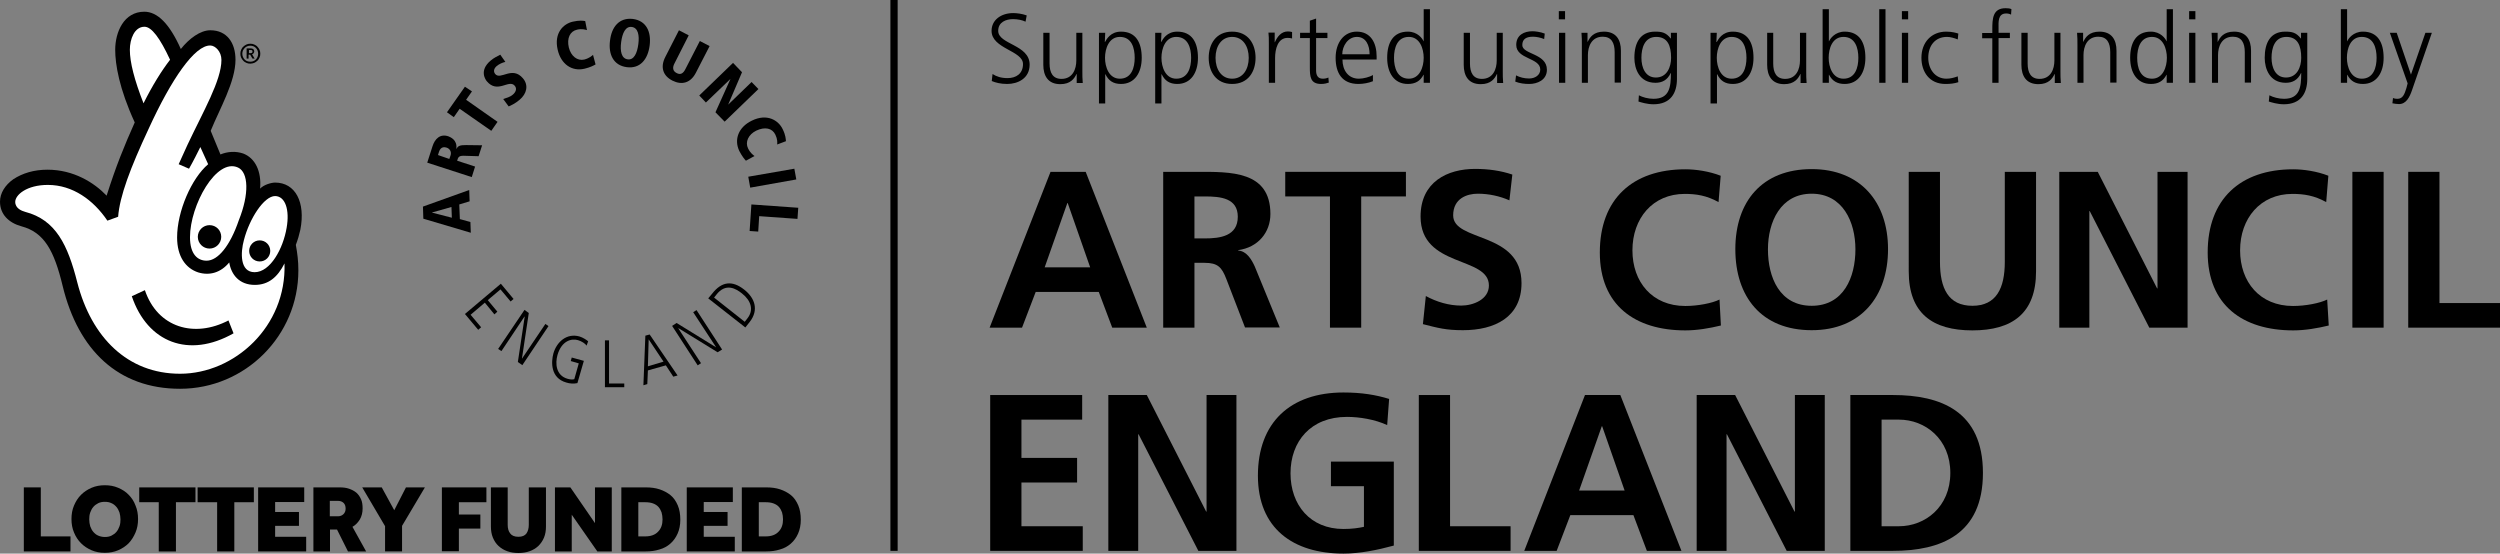 <svg viewBox="0 0 1280.3 283.5" preserveAspectRatio="xMidYMid meet" width="1280.3px" height="283.5px" role="img" focusable="false" aria-labelledby="arts-council-england--title" xmlns="http://www.w3.org/2000/svg" xmlns:xlink="http://www.w3.org/1999/xlink"><rect x="0" y="0" width="1280.3" height="283.5" fill="#808080" stroke="none"/><title id="arts-council-england--title">Supported using public funding Arts Council England - Lottery Funded</title><g><g><path d="M240.5,103.1l-0.2-5.8l-23.7,8.5l0.2,6.2l24.3,7.2l-0.2-5.5l-5.4-1.5l-0.3-7.5L240.5,103.1z M231.2,106l0.2,5.5l-10.1-2.6 l0-0.1L231.2,106z" /><path d="M241.6,90.7l1.7-5.4l-9.2-3c0.6-2,0.9-2.7,4.3-2.5l6.7,0.2l1.8-5.6l-8.2-0.1c-3,0-4.1,0.3-4.9,1.9l-0.1,0 c0.6-4.7-3.2-6-4.1-6.4c-4.2-1.4-6.9,1.3-8.1,5.1l-2.7,8.4L241.6,90.7z M224.3,79.4l0.5-1.6c0.9-2.9,3-2.5,3.9-2.2 c1.6,0.5,2.7,2.1,2,4.1l-0.6,1.7L224.3,79.4z" /><polygon points="251.6,67 254.8,62.4 238.7,51.1 241.7,46.8 238.1,44.4 228.9,57.5 232.4,60 235.4,55.7" /><path d="M256.2,28c-1.9,1-3.2,1.6-4.9,3c-6.2,5.2-2.5,10-2,10.6c5.5,6.6,11.3-1.2,14.3,2.3c1.3,1.5,0.5,3.3-0.9,4.5 c-1.6,1.4-3.3,1.7-5,2.3l2.8,3.8c1-0.4,3.4-1.5,5.6-3.4c3.7-3.1,4.7-7.5,1.7-11c-5.5-6.5-11.4,1.1-14.2-2.2 c-1.1-1.4-0.6-2.9,0.8-4.1c1.2-1,3-1.8,4.4-2.1L256.2,28z" /><path d="M299.7,10.8c-1-0.2-2.9-0.5-6.4,0.3c-4.8,1.1-9.7,5.8-7.7,14.4c1.7,7.4,7.3,11.2,13.7,9.7c3-0.7,4.8-1.7,5.7-2.2l-1.3-4.9 c-0.5,0.4-1.8,1.7-4.5,2.4c-3.5,0.8-6.8-1.7-7.9-6.2c-1.1-4.7,0.6-8.3,4.2-9.1c2.5-0.6,4.2,0,5.1,0.2L299.7,10.8z" /><path d="M312.4,20.8c-0.9,7,1.7,12.7,8.6,13.6c6.9,0.9,10.8-4.1,11.7-11.1c0.9-7-1.7-12.7-8.6-13.6 C317.1,8.9,313.2,13.8,312.4,20.8 M318.1,21.6c0.6-4.6,2.2-8.2,5.4-7.8c3.3,0.4,4,4.3,3.4,8.8c-0.6,4.6-2.2,8.2-5.4,7.8 C318.2,30,317.5,26.1,318.1,21.6" /><path d="M340.7,29.2c-2.7,5.3-1.1,9.7,3.7,12.1c4.8,2.4,9.3,1.2,12-4.1l7-13.6l-5-2.6l-7.4,14.4c-1.1,2.2-2.5,3.1-4.5,2 c-2-1-2.2-2.8-1.1-4.9l7.3-14.4l-5-2.6L340.7,29.2z" /><polygon points="358.1,48.9 361.5,52.5 374.1,40.4 374.1,40.4 366.4,57.5 371.1,62.3 388.4,45.6 384.9,42 372.9,53.6 372.9,53.6 380,37 375.4,32.2" /><path d="M402.5,72.3c-0.1-1-0.1-3-1.7-6.2c-2.1-4.4-7.9-8.2-15.8-4.3c-6.8,3.3-9.2,9.6-6.4,15.5c1.4,2.7,2.7,4.3,3.4,5l4.4-2.4 c-0.5-0.4-2.1-1.4-3.3-3.9c-1.6-3.2,0.1-7.1,4.2-9.1c4.4-2.1,8.2-1.3,9.8,2.1c1.1,2.3,1,4,0.9,5L402.5,72.3z" /><polygon points="383.2,90.5 384.2,96.1 407.8,91.9 406.8,86.4" /><polygon points="384.8,104.7 383.9,118.3 388.3,118.6 388.8,110.7 408.4,112.1 408.8,106.4" /><polygon points="238.1,160.8 244.9,168.9 246.4,167.6 241,161.2 248.3,155 253.2,161 254.7,159.6 249.8,153.7 256.3,148.2 261.5,154.4 263,153.1 256.5,145.3" /><polygon points="255.1,178.7 256.8,179.8 268.6,162.1 268.7,162.2 265.2,185.4 267.5,187 280.9,167 279.3,165.9 267.3,183.7 267.3,183.6 270.8,160.3 268.6,158.7" /><path d="M292.3,184.9l4.1,1.2l-2.3,8.1c-1.2,0.3-2.2,0.1-3.4-0.2c-6.1-1.7-6.4-8-5.2-12.2c2.1-7.3,7.2-8.6,10.5-7.6 c1.8,0.5,3.8,1.8,4.4,2.8l0.8-2.2c-0.6-0.6-2.7-2-4.5-2.5c-6.5-1.8-11.6,2.8-13.3,8.7c-1.2,4.4-1.5,12.6,6.6,14.9 c1.9,0.6,3.8,0.7,5.7,0.3l3.3-11.4l-6.2-1.7L292.3,184.9z" /><polygon points="309.8,198.3 319.7,198.3 319.7,196.4 311.9,196.4 311.9,174.3 309.8,174.3" /><path d="M329.5,197.3l2-0.6l0.3-7l9.2-2.6l3.8,5.8l2.2-0.6l-14.3-21l-2.2,0.6L329.5,197.3z M332.2,173.8L332.2,173.8l7.6,11.4 l-8,2.4L332.2,173.8z" /><polygon points="357.3,187.1 359,186 347.4,168.2 347.5,168.1 367.5,180.4 369.8,179 356.7,158.8 355,159.9 366.7,177.8 366.6,177.8 346.5,165.4 344.2,166.9" /><path d="M381.7,167.7l2.3-2.9c4.7-6.1,2.6-12.2-2.9-16.5c-6.1-4.8-11.5-4.2-16.4,2.1l-2,2.4L381.7,167.7z M365.7,152.4l1.1-1.4 c4.9-6.4,10.2-3.1,13.2-0.7c4.7,3.7,6.1,8.5,2.8,12.7l-1.4,1.8L365.7,152.4z" /><path d="M546.8,104h-0.2L535,136.9h23.3L546.8,104z M538,88h18l31.3,79.8h-17.7l-6.9-18.3h-32.3l-7,18.3h-16.6L538,88z" /><path d="M611.7,122.1h5.3c7.9,0,16.9-1.2,16.9-11.1c0-9.6-8.9-10.4-16.9-10.4h-5.3V122.1z M595.7,88H613 c17.1,0,37.6-0.6,37.6,21.6c0,9.4-6.3,17.1-16.5,18.5v0.2c4.4,0.3,6.9,4.7,8.5,8.2l12.8,31.2h-17.8l-9.6-24.9 c-2.3-5.9-4.3-8.2-11.1-8.2h-5.2v33.2h-16V88z" /><polygon points="681.1,100.6 658.2,100.6 658.2,88 720,88 720,100.6 697.1,100.6 697.1,167.8 681.1,167.8" /><path d="M773,102.6c-5-2.2-10.6-3.4-16.2-3.4c-5.5,0-12.6,2.4-12.6,11.1c0,13.8,35,8,35,34.7c0,17.5-13.8,24.1-30,24.1 c-8.7,0-12.6-1.1-20.5-3.1l1.5-14.4c5.5,3,11.8,4.9,18.1,4.9c6.1,0,14.2-3.1,14.2-10.3c0-15.2-35-8.9-35-35.3 c0-17.8,13.8-24.4,27.9-24.4c6.8,0,13.2,0.9,19.1,2.9L773,102.6z" /><path d="M881.3,166.7c-5.8,1.4-12.1,2.5-18.2,2.5c-25.8,0-43.8-12.9-43.8-39.9c0-27.3,16.7-42.6,43.8-42.6c5.3,0,12.2,1,18.1,3.3 l-1.1,13.5c-6.1-3.4-11.5-4.2-17.3-4.2c-16.5,0-26.8,12.6-26.8,28.9c0,16.2,10.1,28.5,27.1,28.5c6.3,0,13.7-1.4,17.5-3.3 L881.3,166.7z" /><path d="M927.8,156.6c16.3,0,22.4-14.5,22.4-28.9c0-14.1-6.5-28.5-22.4-28.5c-15.9,0-22.4,14.4-22.4,28.5 C905.4,142.1,911.4,156.6,927.8,156.6 M927.8,86.6c25,0,39.1,16.9,39.1,41c0,24.1-13.8,41.5-39.1,41.5c-25.6,0-39.1-17-39.1-41.5 C888.7,103.2,902.4,86.6,927.8,86.6" /><path d="M977.5,88h16v46.1c0,13.6,4.3,22.5,16.6,22.5c12.2,0,16.6-8.9,16.6-22.5V88h16v51c0,21.4-12.1,30.2-32.6,30.2 c-20.5,0-32.6-8.8-32.6-30.2V88z" /><polygon points="1054.6,88 1074.3,88 1104.7,147.7 1104.9,147.7 1104.9,88 1120.3,88 1120.3,167.8 1100.7,167.8 1070.2,108.1 1070,108.1 1070,167.8 1054.6,167.8" /><path d="M1192.6,166.7c-5.8,1.4-12.1,2.5-18.2,2.5c-25.8,0-43.8-12.9-43.8-39.9c0-27.3,16.7-42.6,43.8-42.6c5.2,0,12.2,1,18,3.3 l-1.1,13.5c-6.1-3.4-11.5-4.2-17.3-4.2c-16.5,0-26.8,12.6-26.8,28.9c0,16.2,10.1,28.5,27.1,28.5c6.3,0,13.7-1.4,17.5-3.3 L1192.6,166.7z" /><rect x="1204.7" y="88" width="16" height="79.8" /><polygon points="1233.3,88 1249.3,88 1249.3,155.2 1280.3,155.2 1280.3,167.8 1233.3,167.8" /><polygon points="507.1,202.3 554.2,202.3 554.2,214.9 523.1,214.9 523.1,234.5 551.6,234.5 551.6,247.1 523.1,247.1 523.1,269.5 554.5,269.5 554.5,282.1 507.1,282.1" /><polygon points="567.6,202.3 587.3,202.3 617.7,262 617.9,262 617.9,202.3 633.2,202.3 633.2,282.1 613.7,282.1 583.1,222.4 582.9,222.4 582.9,282.1 567.6,282.1" /><path d="M710.4,217.7c-6.2-2.9-14.2-4.2-20.6-4.2c-18.6,0-28.9,12.6-28.9,28.9c0,16.2,10.1,28.5,27.1,28.5c4.4,0,7.8-0.5,10.5-1.1 v-20.8h-16.9v-12.6h32.2v43c-8.5,2.3-17.3,4.1-25.8,4.1c-25.8,0-43.8-12.9-43.8-39.9c0-27.3,16.7-42.6,43.8-42.6 c9.3,0,16.6,1.2,23.4,3.3L710.4,217.7z" /><polygon points="726.6,202.3 742.6,202.3 742.6,269.5 773.6,269.5 773.6,282.1 726.6,282.1" /><path d="M820.5,218.3h-0.2l-11.6,32.9h23.3L820.5,218.3z M811.7,202.3h18.1l31.3,79.8h-17.7l-6.9-18.3h-32.3l-7,18.3h-16.6 L811.7,202.3z" /><polygon points="868.9,202.3 888.6,202.3 919,262 919.2,262 919.2,202.3 934.5,202.3 934.5,282.1 915,282.1 884.4,222.4 884.2,222.4 884.2,282.1 868.9,282.1" /><path d="M963.6,269.5h8.9c13.4,0,26.3-9.9,26.3-27.3c0-17.4-12.9-27.3-26.3-27.3h-8.9V269.5z M947.6,202.3h21.8 c24.4,0,46.1,8.2,46.1,39.9c0,31.6-21.6,39.9-46.1,39.9h-21.8V202.3z" /><path d="M1227.4,16.8h-3.5l9.1,25.9l-0.6,2.3c-1,3.3-1.9,5.6-4.6,5.6c-1.2,0-1.8-0.2-2.3-0.4l-0.3,2.7c1.1,0.2,2.3,0.4,3.4,0.4 c3.6,0,5.4-3.5,6.6-7l10.2-29.5h-3.3l-7.4,21.4h0L1227.4,16.8z M1217.1,29.6c0,5-1.6,10.7-7.6,10.7c-5.6,0-7.6-6-7.6-10.7 c0-4.7,1.8-10.7,7.6-10.7C1215.6,18.9,1217.1,24.6,1217.1,29.6 M1198.8,42.4h3.2v-4.1h0.1c1.7,3.3,4.3,4.7,8,4.7 c7,0,10.6-5.8,10.6-13.4c0-7.8-3-13.4-10.6-13.4c-5,0-7.6,3.7-8,4.9h-0.1V4.7h-3.2V42.4z M1181.6,16.8h-3.2v2.9h-0.1 c-2.4-3.1-4.6-3.5-8-3.5c-7.5,0-10.5,5.6-10.5,13.4c0,5.7,2.6,12.8,10.8,12.8c3.3,0,6.1-1.3,7.8-5h0.1c0,7.2-0.7,13.2-8.8,13.2 c-2.8,0-5.6-0.8-7.5-1.8l-0.3,3.2c1.3,0.4,4.4,1.4,7.7,1.4c8.8,0,12-5.8,12-13V16.8z M1163.3,29.6c0-5,1.6-10.7,7.6-10.7 c5.8,0,7.6,4.5,7.6,10.7c0,4.7-2.1,10.1-7.8,10.1C1165.3,39.7,1163.3,34.6,1163.3,29.6 M1132.7,42.4h3.2V28.2 c0-4.3,1.8-9.4,7.6-9.4c4.4,0,6.1,3.1,6.1,7.9v15.6h3.2V26c0-5.6-2.4-9.8-8.7-9.8c-5.3,0-7.2,2.9-8.3,5.2h-0.1v-4.6h-3.1 c0.2,2.1,0.2,4.1,0.2,6V42.4z M1124.3,5.7h-3.2v4.2h3.2V5.7z M1121.1,42.4h3.2V16.8h-3.2V42.4z M1094.5,29.6 c0-5,1.6-10.7,7.6-10.7c5.6,0,7.6,6,7.6,10.7c0,4.7-2,10.7-7.6,10.7C1096,40.3,1094.5,34.6,1094.5,29.6 M1112.8,4.7h-3.2v16.4 h-0.1c-0.5-1.3-3-4.9-8-4.9c-7.5,0-10.6,5.6-10.6,13.4c0,7.6,3.5,13.4,10.6,13.4c3.7,0,6.3-1.4,8-4.7h0.1v4.1h3.2V4.7z M1063.8,42.4h3.2V28.2c0-4.3,1.8-9.4,7.6-9.4c4.4,0,6.1,3.1,6.1,7.9v15.6h3.2V26c0-5.6-2.4-9.8-8.7-9.8c-5.3,0-7.2,2.9-8.3,5.2 h-0.1v-4.6h-3.1c0.2,2.1,0.2,4.1,0.2,6V42.4z M1055.3,16.8h-3.2v14.2c0,4.3-1.8,9.4-7.6,9.4c-4.4,0-6.1-3.1-6.1-7.9V16.8h-3.2 v16.4c0,5.6,2.4,9.9,8.7,9.9c5.3,0,7.2-2.9,8.3-5.2h0.1v4.6h3.1c-0.2-2.1-0.2-4.1-0.2-6V16.8z M1020.3,42.4h3.2V19.5h5.8v-2.7 h-5.8v-2.2c0-3.1-0.5-7.7,3.9-7.7c0.9,0,1.9,0.2,2.5,0.6l0.2-2.8c-0.6-0.4-2-0.5-3-0.5c-6.6,0-6.8,5.4-6.8,10.8v1.9h-5.2v2.7h5.2 V42.4z M1002.9,17.2c-0.9-0.3-3.1-1-6.2-1c-7.6,0-12.7,5.5-12.7,13.4c0,7.1,4,13.4,12.3,13.4c2.4,0,4.4-0.2,6.6-0.9l-0.3-3 c-1.9,0.7-3.8,1.2-5.8,1.2c-5.8,0-9.3-4.9-9.3-10.7c0-6.2,3.5-10.7,9.6-10.7c1.7,0,3.8,0.6,5.5,1.3L1002.9,17.2z M977.2,5.7H974 v4.2h3.2V5.7z M974,42.4h3.2V16.8H974V42.4z M962.4,42.4h3.2V4.7h-3.2V42.4z M951.7,29.6c0,5-1.6,10.7-7.6,10.7 c-5.6,0-7.6-6-7.6-10.7c0-4.7,1.8-10.7,7.6-10.7C950.1,18.9,951.7,24.6,951.7,29.6 M933.4,42.4h3.2v-4.1h0.1 c1.7,3.3,4.3,4.7,8,4.7c7,0,10.6-5.8,10.6-13.4c0-7.8-3-13.4-10.6-13.4c-5,0-7.5,3.7-8,4.9h-0.1V4.7h-3.2V42.4z M925,16.8h-3.2 v14.2c0,4.3-1.8,9.4-7.6,9.4c-4.4,0-6.1-3.1-6.1-7.9V16.8H905v16.4c0,5.6,2.4,9.9,8.7,9.9c5.3,0,7.2-2.9,8.3-5.2h0.1v4.6h3.1 c-0.2-2.1-0.2-4.1-0.2-6V16.8z M894.4,29.6c0,5-1.6,10.7-7.6,10.7c-5.6,0-7.6-6-7.6-10.7c0-4.7,2-10.7,7.6-10.7 C892.8,18.9,894.4,24.6,894.4,29.6 M876.1,53h3.2V38h0.1c1.6,3.3,4,5,8,5c7,0,10.6-5.8,10.6-13.4c0-7.8-3-13.4-10.6-13.4 c-5.4,0-7.4,3.9-8.2,5.3H879l0.2-4.7h-3.2V53z M858.9,16.8h-3.2v2.9h-0.1c-2.4-3.1-4.6-3.5-8-3.5c-7.5,0-10.6,5.6-10.6,13.4 c0,5.7,2.6,12.8,10.8,12.8c3.3,0,6.1-1.3,7.8-5h0.1c0,7.2-0.7,13.2-8.9,13.2c-2.8,0-5.6-0.8-7.5-1.8l-0.2,3.2 c1.3,0.4,4.4,1.4,7.7,1.4c8.8,0,12-5.8,12-13V16.8z M840.6,29.6c0-5,1.6-10.7,7.6-10.7c5.8,0,7.6,4.5,7.6,10.7 c0,4.7-2.1,10.1-7.8,10.1C842.6,39.7,840.6,34.6,840.6,29.6 M810,42.4h3.2V28.2c0-4.3,1.8-9.4,7.6-9.4c4.4,0,6.1,3.1,6.1,7.9v15.6 h3.2V26c0-5.6-2.4-9.8-8.7-9.8c-5.3,0-7.2,2.9-8.3,5.2h-0.1v-4.6h-3.1c0.2,2.1,0.2,4.1,0.2,6V42.4z M801.5,5.7h-3.2v4.2h3.2V5.7z M798.4,42.4h3.2V16.8h-3.2V42.4z M776,41.8c2.3,0.9,4.7,1.2,7.2,1.2c3.9,0,9-1.9,9-7.3c0-8.4-12.6-7.8-12.6-12.6 c0-3.3,2.3-4.3,5.5-4.3c1.8,0,4,0.5,5.7,1.2l0.3-2.8c-2.3-0.9-5-1.2-6.3-1.2c-4.2,0-8.3,1.9-8.3,7c0,7.4,12.3,6.5,12.3,12.6 c0,2.9-2.7,4.6-5.7,4.6c-2.5,0-4.8-0.6-6.7-1.6L776,41.8z M769.7,16.8h-3.2v14.2c0,4.3-1.8,9.4-7.6,9.4c-4.4,0-6.1-3.1-6.1-7.9 V16.8h-3.2v16.4c0,5.6,2.4,9.9,8.7,9.9c5.3,0,7.2-2.9,8.3-5.2h0.1v4.6h3.1c-0.2-2.1-0.2-4.1-0.2-6V16.8z M713.9,29.6 c0-5,1.6-10.7,7.6-10.7c5.6,0,7.6,6,7.6,10.7c0,4.7-2,10.7-7.6,10.7C715.5,40.3,713.9,34.6,713.9,29.6 M732.3,4.7h-3.2v16.4H729 c-0.5-1.3-3-4.9-8-4.9c-7.5,0-10.6,5.6-10.6,13.4c0,7.6,3.5,13.4,10.6,13.4c3.7,0,6.3-1.4,8-4.7h0.1v4.1h3.2V4.7z M687.4,27.8 c0-4.2,2.9-8.9,7.5-8.9c4.7,0,6.5,4.4,6.5,8.9H687.4z M703.1,38.4c-1.5,1-4.9,1.9-7.2,1.9c-5.5,0-8.4-4.4-8.4-9.8H705v-1.6 c0-6.9-3-12.7-10.2-12.7c-6.5,0-10.8,5.6-10.8,13.4c0,7.7,3.2,13.4,11.7,13.4c2.4,0,5.2-0.5,7.4-1.4V38.4z M679.8,16.8h-5.8V9.5 l-3.2,1.1v6.2h-5v2.7h5v15c0,4.7,0.2,8.5,5.8,8.5c1.6,0,3.1-0.4,3.9-0.7l-0.2-2.6c-0.9,0.4-1.7,0.6-2.9,0.6 c-2.6,0-3.4-1.9-3.4-4.2V19.5h5.8V16.8z M649.8,42.4h3.2V29.7c0-4.6,1.4-10.3,6.4-10.3c0.8,0,1.7,0.1,2.3,0.3v-3.3 c-0.6-0.2-1.5-0.3-2.2-0.3c-3.3,0-5.4,2.7-6.6,5.5h-0.1v-4.9h-3.2c0.2,1.9,0.2,2.9,0.2,5.7V42.4z M622.5,29.6 c0-5.9,3-10.7,8.5-10.7c5.5,0,8.5,4.8,8.5,10.7s-3,10.7-8.5,10.7C625.5,40.3,622.5,35.5,622.5,29.6 M619,29.6 c0,7,3.7,13.4,12,13.4c8.3,0,12-6.4,12-13.4c0-7-3.7-13.4-12-13.4C622.7,16.2,619,22.6,619,29.6 M610,29.6c0,5-1.6,10.7-7.6,10.7 c-5.6,0-7.6-6-7.6-10.7c0-4.7,2-10.7,7.6-10.7C608.4,18.9,610,24.6,610,29.6 M591.6,53h3.2V38h0.1c1.6,3.3,4,5,8,5 c7,0,10.6-5.8,10.6-13.4c0-7.8-3-13.4-10.6-13.4c-5.4,0-7.4,3.9-8.2,5.3h-0.1l0.2-4.7h-3.2V53z M581.1,29.6c0,5-1.6,10.7-7.6,10.7 c-5.6,0-7.6-6-7.6-10.7c0-4.7,2-10.7,7.6-10.7C579.6,18.9,581.1,24.6,581.1,29.6 M562.8,53h3.2V38h0.1c1.6,3.3,4,5,8,5 c7,0,10.6-5.8,10.6-13.4c0-7.8-3-13.4-10.6-13.4c-5.4,0-7.4,3.9-8.2,5.3h-0.1l0.2-4.7h-3.2V53z M554.4,16.8h-3.2v14.2 c0,4.3-1.8,9.4-7.6,9.4c-4.4,0-6.1-3.1-6.1-7.9V16.8h-3.2v16.4c0,5.6,2.4,9.9,8.7,9.9c5.3,0,7.2-2.9,8.3-5.2h0.1v4.6h3.1 c-0.2-2.1-0.2-4.1-0.2-6V16.8z M507.9,41.5c1.9,0.8,4.5,1.5,7.9,1.5c5.4,0,11.5-2.8,11.5-9.9c0-10.3-16.1-10.3-16.1-17.3 c0-4.5,4-6,7.6-6c2.4,0,4.8,0.5,6.4,1.3l0.6-3.2c-2.4-0.9-5.2-1.2-6.9-1.2c-6.2,0-11.1,3.5-11.1,9.1c0,9.2,16.1,10.1,16.1,17 c0,5-3.6,7.2-7.9,7.2c-3.3,0-5.7-0.8-7.7-2.1L507.9,41.5z" /><rect x="456" width="3.7" height="282.1" />
      
      
      
      
      
      
      
      
      
      
      
      
      
      
      
      
      
      
      
      
      
      
      
      
      
      
      
      
      
      
      
      
      
      
      
      
      
      
    </g>
    
  </g><g><path d="M12.2,249.6h8.7v25.1h15.2v7.7H12.2V249.6z" /><path d="M53.7,283.1c-2.5,0-4.7-0.4-6.8-1.3c-2.1-0.9-3.9-2.1-5.4-3.6c-1.5-1.5-2.7-3.3-3.6-5.5c-0.9-2.1-1.3-4.4-1.3-6.9 s0.4-4.8,1.3-6.9c0.9-2.1,2-3.9,3.6-5.5c1.5-1.5,3.3-2.7,5.4-3.6c2.1-0.9,4.3-1.3,6.8-1.3c2.5,0,4.7,0.4,6.8,1.3 c2.1,0.9,3.9,2,5.4,3.6c1.5,1.5,2.7,3.3,3.5,5.5c0.9,2.1,1.3,4.4,1.3,6.9s-0.4,4.8-1.3,6.9c-0.9,2.1-2,3.9-3.5,5.5 c-1.5,1.5-3.3,2.7-5.4,3.6C58.4,282.7,56.1,283.1,53.7,283.1z M53.7,275c1.3,0,2.4-0.2,3.4-0.7c1-0.5,1.8-1.1,2.5-1.9 c0.7-0.8,1.2-1.8,1.6-2.9c0.4-1.1,0.5-2.3,0.5-3.5c0-1.2-0.2-2.4-0.5-3.5c-0.4-1.1-0.9-2.1-1.6-2.9c-0.7-0.8-1.5-1.5-2.5-1.9 c-1-0.5-2.1-0.7-3.4-0.7c-1.3,0-2.4,0.2-3.4,0.7c-1,0.5-1.8,1.1-2.5,1.9c-0.7,0.8-1.2,1.8-1.6,2.9c-0.4,1.1-0.5,2.3-0.5,3.5 c0,1.2,0.2,2.4,0.5,3.5c0.4,1.1,0.9,2.1,1.6,2.9c0.7,0.8,1.5,1.5,2.5,1.9C51.2,274.7,52.4,275,53.7,275z" /><path d="M81.3,257.2H71.3v-7.6h28.8v7.6h-10v25.2h-8.8V257.2z" /><path d="M111.3,257.2h-10.1v-7.6h28.8v7.6h-10v25.2h-8.8V257.2z" /><path d="M132.2,249.6h23.6v7.5h-14.9v5.1h12.2v7.1h-12.2v5.6h15.9v7.5h-24.6V249.6z" /><path d="M160.4,249.6H174c1.8,0,3.4,0.2,4.8,0.7c1.4,0.5,2.6,1.1,3.7,2c1,0.9,1.8,2,2.4,3.4c0.6,1.3,0.8,2.9,0.8,4.7 c0,2.2-0.5,4-1.4,5.6c-1,1.6-2.2,2.9-3.8,3.8l7,12.6h-9.3l-5.6-11.2h-3.6v11.2h-8.5V249.6z M173.1,264.4c1.1,0,2.1-0.4,2.8-1.1 c0.7-0.7,1.1-1.6,1.1-2.8c0-1.2-0.3-2.2-1-2.9c-0.7-0.7-1.7-1.1-2.9-1.1h-4.2v7.9H173.1z" /><path d="M197.1,269.3l-11.6-19.7h10l6.4,11.7l6-11.7h9.7l-11.7,19.7v13.1h-8.7V269.3z" /><path d="M226.3,249.6h22.8v7.6H235v6.3h11v7.2h-11v11.6h-8.7V249.6z" /><path d="M251.3,249.6h8.7v19.2c0,1.8,0.4,3.3,1.3,4.4c0.8,1.1,2.2,1.7,4.2,1.7c1.9,0,3.3-0.6,4.1-1.7c0.8-1.2,1.2-2.6,1.2-4.4 v-19.2h8.8v20c0,2.1-0.3,4-1,5.7c-0.7,1.7-1.7,3.1-2.9,4.3c-1.3,1.2-2.8,2.1-4.5,2.7c-1.7,0.6-3.6,0.9-5.7,0.9 c-2.1,0-4-0.3-5.7-0.9c-1.7-0.6-3.2-1.5-4.5-2.7c-1.3-1.2-2.2-2.6-2.9-4.3c-0.7-1.7-1-3.6-1-5.7V249.6z" /><path d="M284.2,249.6h7.9l12.6,18.3v-18.3h8.6v32.8h-7.4l-13.1-18.8v18.8h-8.6V249.6z" /><path d="M318.2,249.6h12.6c2.5,0,4.9,0.3,7,1c2.1,0.7,4,1.7,5.6,3c1.6,1.3,2.8,3.1,3.7,5.2s1.3,4.6,1.3,7.4c0,2.7-0.5,5.1-1.4,7.1 c-0.9,2-2.1,3.7-3.7,5.1c-1.6,1.4-3.4,2.4-5.6,3c-2.2,0.7-4.5,1-7,1h-12.5V249.6z M330.4,274.7c2.9,0,5.1-0.8,6.6-2.4 c1.6-1.6,2.3-3.7,2.3-6.3c0-1.3-0.2-2.5-0.5-3.6c-0.4-1.1-0.9-2-1.6-2.8c-0.7-0.8-1.7-1.4-2.8-1.8c-1.1-0.4-2.4-0.6-4-0.6h-3.5 v17.5H330.4z" /><path d="M351.7,249.6h23.6v7.5h-14.9v5.1h12.2v7.1h-12.2v5.6h15.9v7.5h-24.6V249.6z" /><path d="M379.9,249.6h12.6c2.5,0,4.9,0.3,7,1c2.1,0.7,4,1.7,5.6,3c1.6,1.3,2.8,3.1,3.7,5.2c0.9,2.1,1.3,4.6,1.3,7.4 c0,2.7-0.5,5.1-1.4,7.1c-0.9,2-2.1,3.7-3.7,5.1c-1.6,1.4-3.4,2.4-5.6,3c-2.2,0.7-4.5,1-7,1h-12.5V249.6z M392.1,274.7 c2.9,0,5.1-0.8,6.6-2.4c1.6-1.6,2.3-3.7,2.3-6.3c0-1.3-0.2-2.5-0.5-3.6c-0.4-1.1-0.9-2-1.6-2.8c-0.7-0.8-1.7-1.4-2.8-1.8 c-1.1-0.4-2.4-0.6-4-0.6h-3.5v17.5H392.1z" />
    
    
    
    
    
    
    
    
    
    
    
    
    
  </g><g id="XMLID_1_"><g id="XMLID_15_"><path id="XMLID_16_" d="M140.9,93.5c-1.8,0-5.7,1-7.7,3.1c0.8-9-2.6-15.7-8.7-18c-3.9-1.3-8-1-11.6,0.5l-5-12.1 c4.6-11.3,12.7-25.1,12.7-36.4c0-8.7-4.4-15.1-12.9-15.1c-5.1,0-10.8,4.2-15.1,9.6C86.8,12.1,80.6,6,73.9,6 C63.4,6,59,16.5,59,25.5c0,7.4,2,19.8,10,37.2c-5.4,12.1-9.5,22.1-14.4,37.5c-6.4-6.7-16.9-13.3-30.3-13.3 c-6.9,0-12.8,1.8-17.5,4.9C2.6,94.8,0,98.9,0,103.3c0,6.4,4.4,10.8,11,12.6c11.6,3.1,16.7,12.3,21.1,30.6 c8,32.9,28.5,52.6,60.1,52.6c33.4,0,60.6-27.2,60.6-60.6c0-4.9-0.5-8.7-1.3-13.1c1-2.6,1.8-5.4,2.3-7.7 C156.6,103.5,151.2,93.5,140.9,93.5" />
      
    </g><path id="XMLID_14_" d="M121.9,85.8c5.4,2.5,5.8,13.6,0.4,27c-4.4,12.9-10.6,20.7-16.5,20.7c-4.6,0-8.5-3.3-8.5-12 C97.3,105.1,110.8,80.7,121.9,85.8" fill="#FFFFFF"  /><path id="XMLID_13_" d="M66.5,25.5c0-5.4,2.3-11.8,7.5-11.8c3.6,0,7.9,5.7,13.1,16.9c-4.4,5.7-9,13.1-13.6,22.3 C68.8,40.9,66.5,31.9,66.5,25.5" fill="#FFFFFF"  /><path id="XMLID_12_" d="M92.2,191.4c-26.9,0-45.4-18.7-52.6-46.7c-4.9-19.3-11-32.1-26.7-36.2 c-1.8-0.5-5.1-1.8-5.1-5.1c0-3.6,5.9-8.7,16.7-8.7c12.8,0,23.4,7.8,30.5,18.3l5.5-2c0.8-10.5,6.2-24.9,15.6-45 C87.8,40.4,99.8,23,107.8,23.3c2.5,0.1,5.6,3.1,5.6,7.4c0,10.5-9.3,26.3-17.4,43.5c-0.8,1.7-4.5,9.9-4.5,9.9l5.3,2.3 c1.7-2.9,5.3-10,5.8-11.1l4,8.8c-8.5,7.2-15.9,24.1-15.9,37.5c0,9.8,4.4,15.8,10.8,17.9c5.9,1.8,11.6,0.1,15.9-5.1 c1,6.2,5.1,11.5,13.1,11.5c7,0,11.7-4,15.2-11C146.8,167.2,120.1,191.4,92.2,191.4" fill="#FFFFFF"  /><path id="XMLID_11_" d="M146.8,116.6c-1.8,10.8-8.4,22.8-16.4,22.8c-7.7,0-7.2-10.2-5.5-16.4 c2.8-11,10.3-22.6,16-22.6C146.1,100.5,148.4,107.4,146.8,116.6" fill="#FFFFFF"  /><path id="XMLID_10_" d="M119.6,170.7c-22.9,13-44.1,4.7-52.1-19l6.7-3.1c6.5,19.3,25.4,24.6,42.8,15.5L119.6,170.7z" /><path id="XMLID_9_" d="M113.3,121.3c0,3.3-2.7,6-6,6c-3.3,0-6-2.7-6-6c0-3.3,2.7-6,6-6C110.7,115.3,113.3,118,113.3,121.3" /><path id="XMLID_8_" d="M138.4,128.5c0,3-2.4,5.4-5.4,5.4c-3,0-5.4-2.4-5.4-5.4c0-3,2.4-5.4,5.4-5.4 C136,123.1,138.4,125.5,138.4,128.5" /><g id="XMLID_2_"><path id="XMLID_3_" d="M128.2,32.6c-0.7,0-1.4-0.1-2-0.4c-0.6-0.3-1.2-0.6-1.6-1.1c-0.5-0.5-0.8-1-1.1-1.6c-0.3-0.6-0.4-1.3-0.4-2 c0-0.7,0.1-1.4,0.4-2c0.3-0.6,0.6-1.2,1.1-1.6c0.5-0.5,1-0.8,1.6-1.1c0.6-0.3,1.3-0.4,2-0.4c0.7,0,1.4,0.1,2,0.4 c0.6,0.3,1.2,0.6,1.6,1.1c0.5,0.5,0.8,1,1.1,1.6c0.3,0.6,0.4,1.3,0.4,2c0,0.7-0.1,1.4-0.4,2c-0.3,0.6-0.6,1.2-1.1,1.6 c-0.5,0.5-1,0.8-1.6,1.1C129.6,32.4,128.9,32.6,128.2,32.6z M128.2,31.6c0.6,0,1.1-0.1,1.6-0.3c0.5-0.2,0.9-0.5,1.3-0.9 c0.4-0.4,0.6-0.8,0.8-1.3c0.2-0.5,0.3-1.1,0.3-1.6c0-0.6-0.1-1.1-0.3-1.6c-0.2-0.5-0.5-1-0.8-1.3c-0.4-0.4-0.8-0.7-1.3-0.9 c-0.5-0.2-1-0.3-1.6-0.3c-0.6,0-1.1,0.1-1.6,0.3c-0.5,0.2-0.9,0.5-1.3,0.9c-0.4,0.4-0.6,0.8-0.9,1.3c-0.2,0.5-0.3,1.1-0.3,1.6 c0,0.6,0.1,1.1,0.3,1.6c0.2,0.5,0.5,1,0.8,1.3c0.4,0.4,0.8,0.7,1.3,0.9C127.1,31.5,127.6,31.6,128.2,31.6z M126.4,24.8h2 c0.3,0,0.6,0,0.8,0.1c0.2,0.1,0.4,0.2,0.6,0.4c0.2,0.1,0.3,0.3,0.3,0.5c0.1,0.2,0.1,0.4,0.1,0.5c0,0.3-0.1,0.6-0.3,0.9 c-0.2,0.3-0.4,0.5-0.8,0.6l1.3,2.2h-1.1l-1.2-2h-0.8v2h-1V24.8z M128.4,27.2c0.3,0,0.5-0.1,0.7-0.2c0.1-0.1,0.2-0.3,0.2-0.6 c0-0.3-0.1-0.4-0.2-0.6c-0.1-0.1-0.4-0.2-0.7-0.2h-0.9v1.6H128.4z" />
      
    </g>
    
    
    
    
    
    
    
    
    
  </g></svg>